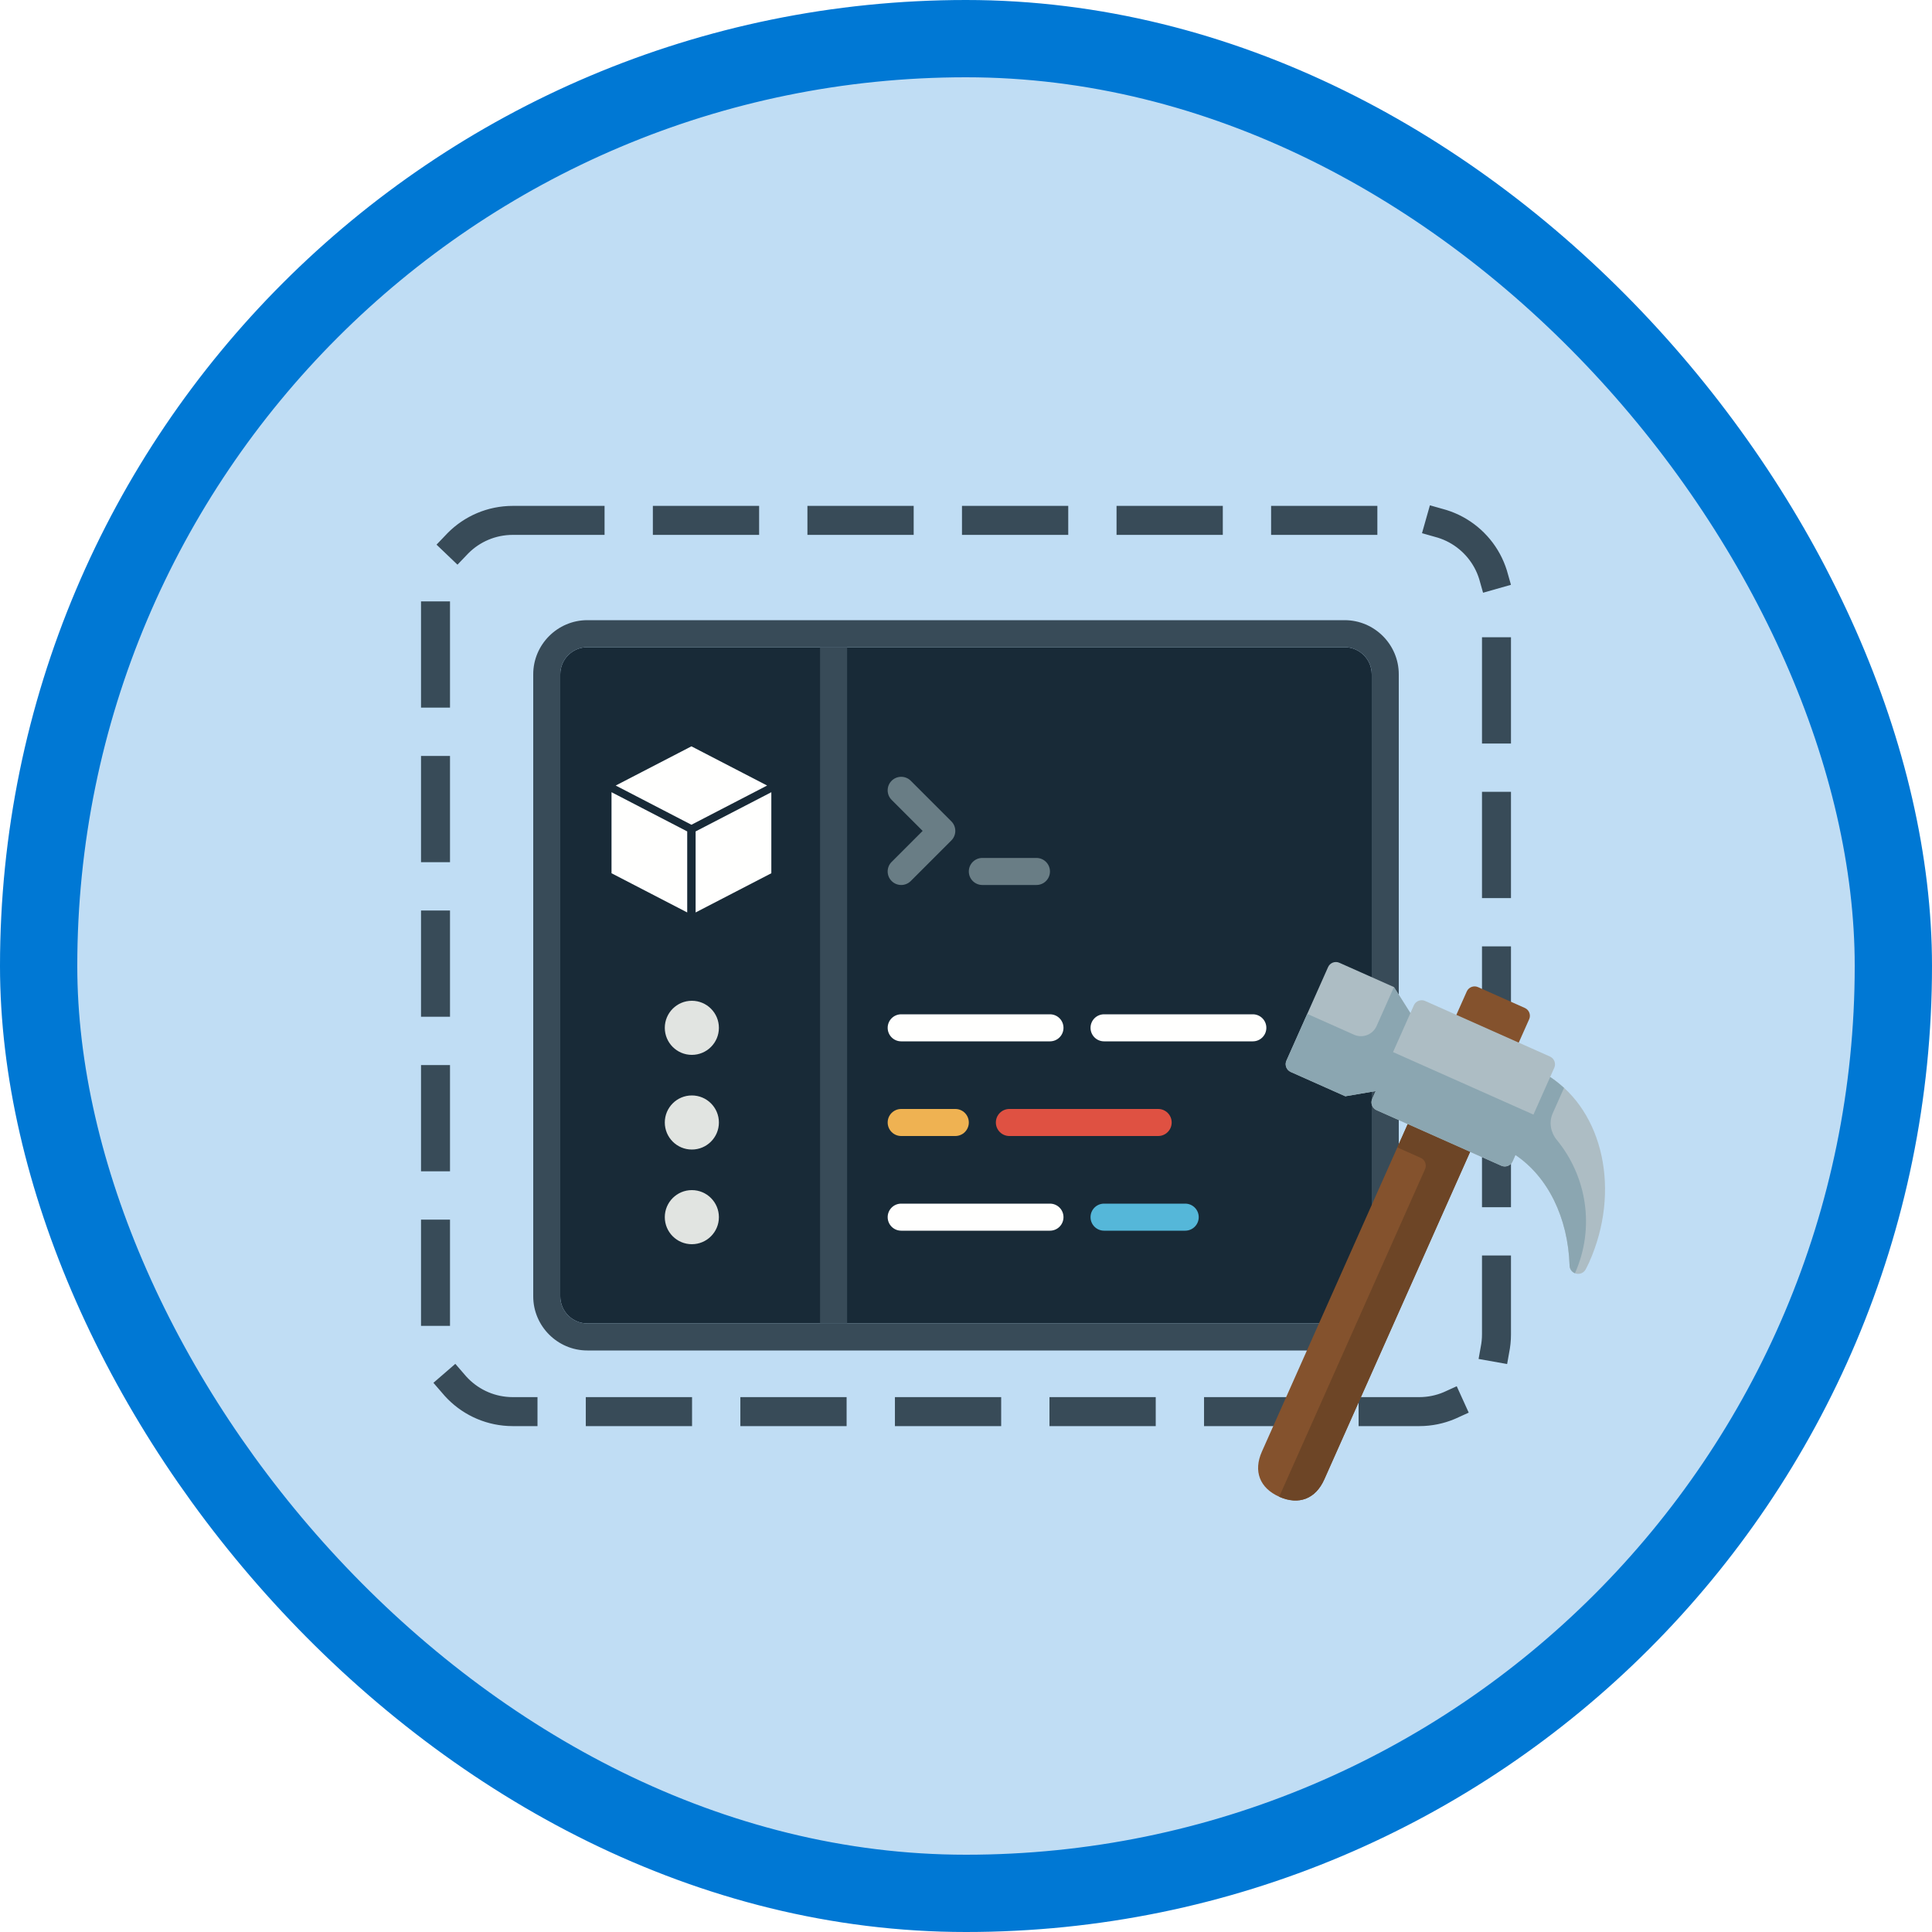 <?xml version="1.0" encoding="UTF-8"?>
<svg width="100px" height="100px" viewBox="0 0 100 100" version="1.1" xmlns="http://www.w3.org/2000/svg" xmlns:xlink="http://www.w3.org/1999/xlink">
    <!-- Generator: Sketch 52.5 (67469) - http://www.bohemiancoding.com/sketch -->
    <title>Administer infrastructure resources in Azure/build-azure-resource-manager-templates</title>
    <desc>Created with Sketch.</desc>
    <defs>
        <rect id="path-1" x="0" y="0" width="96" height="96" rx="48"></rect>
        <filter x="-5.6%" y="-6.6%" width="111.1%" height="113.2%" filterUnits="objectBoundingBox" id="filter-3">
            <feOffset dx="0" dy="1" in="SourceAlpha" result="shadowOffsetOuter1"></feOffset>
            <feColorMatrix values="0 0 0 0 0   0 0 0 0 0   0 0 0 0 0  0 0 0 0.096 0" type="matrix" in="shadowOffsetOuter1" result="shadowMatrixOuter1"></feColorMatrix>
            <feMerge>
                <feMergeNode in="shadowMatrixOuter1"></feMergeNode>
                <feMergeNode in="SourceGraphic"></feMergeNode>
            </feMerge>
        </filter>
        <filter x="-34.2%" y="-22.4%" width="168.4%" height="144.8%" filterUnits="objectBoundingBox" id="filter-4">
            <feOffset dx="0" dy="3" in="SourceAlpha" result="shadowOffsetOuter1"></feOffset>
            <feColorMatrix values="0 0 0 0 0   0 0 0 0 0   0 0 0 0 0  0 0 0 0.103 0" type="matrix" in="shadowOffsetOuter1" result="shadowMatrixOuter1"></feColorMatrix>
            <feMerge>
                <feMergeNode in="shadowMatrixOuter1"></feMergeNode>
                <feMergeNode in="SourceGraphic"></feMergeNode>
            </feMerge>
        </filter>
    </defs>
    <g id="Badges" stroke="none" stroke-width="1" fill="none" fill-rule="evenodd">
        <g id="Administer-infrastructure-resources-in-Azure" transform="translate(-50, -260)">
            <g id="Administer-infrastructure-resources-in-Azure/build-azure-resource-manager-templates" transform="translate(50, 260)">
                <g id="Mask" transform="translate(2, 2)">
                    <mask id="mask-2" fill="white">
                        <use xlink:href="#path-1"></use>
                    </mask>
                    <use id="BG" fill="#C0DDF4" xlink:href="#path-1"></use>
                    <path d="M24.542,24.935 L71.458,24.935 C73.668,24.935 75.458,26.726 75.458,28.935 L75.458,67.065 C75.458,69.274 73.668,71.065 71.458,71.065 L24.542,71.065 C22.332,71.065 20.542,69.274 20.542,67.065 L20.542,28.935 C20.542,26.726 22.332,24.935 24.542,24.935 Z" id="Cut" stroke="#384B58" stroke-width="1.5" stroke-linecap="square" stroke-linejoin="round" stroke-dasharray="4,4" mask="url(#mask-2)"></path>
                    <g id="Code" filter="url(#filter-3)" mask="url(#mask-2)">
                        <g transform="translate(25.6, 29.1)">
                            <g id="Window" stroke-width="1" fill="none">
                                <path d="M42,1.4 L2.8,1.4 C2.028,1.4 1.4,2.028 1.4,2.8 L1.4,35 C1.4,35.771 2.028,36.4 2.8,36.4 L42,36.4 C42.771,36.4 43.4,35.771 43.4,35 L43.4,2.8 C43.4,2.028 42.771,1.4 42,1.4" id="Fill-1523" fill="#182A37"></path>
                                <path d="M42,-3.62376795e-13 L2.8,-3.62376795e-13 C1.26,-3.62376795e-13 9.23705556e-14,1.26 9.23705556e-14,2.8 L9.23705556e-14,35 C9.23705556e-14,36.54 1.26,37.8 2.8,37.8 L42,37.8 C43.54,37.8 44.8,36.54 44.8,35 L44.8,2.8 C44.8,1.26 43.54,-3.62376795e-13 42,-3.62376795e-13 Z M42,1.4 C42.771,1.4 43.4,2.028 43.4,2.8 L43.4,35 C43.4,35.771 42.771,36.4 42,36.4 L2.8,36.4 C2.028,36.4 1.4,35.771 1.4,35 L1.4,2.8 C1.4,2.028 2.028,1.4 2.8,1.4 L42,1.4 Z" id="Fill-1524" fill="#384B58"></path>
                            </g>
                            <g id="Code" stroke-width="1" fill="none" transform="translate(18.146, 8)">
                                <path d="M8.6,23.6 L0.9,23.6 C0.513,23.6 0.2,23.287 0.2,22.9 C0.2,22.513 0.513,22.2 0.9,22.2 L8.6,22.2 C8.987,22.2 9.3,22.513 9.3,22.9 C9.3,23.287 8.987,23.6 8.6,23.6" id="Fill-1531" fill="#FFFFFE"></path>
                                <path d="M15.6,23.6 L11.4,23.6 C11.013,23.6 10.7,23.287 10.7,22.9 C10.7,22.513 11.013,22.2 11.4,22.2 L15.6,22.2 C15.987,22.2 16.3,22.513 16.3,22.9 C16.3,23.287 15.987,23.6 15.6,23.6" id="Fill-1532" fill="#55B7D9"></path>
                                <path d="M3.7,18.7 L0.9,18.7 C0.513,18.7 0.2,18.387 0.2,18 C0.2,17.613 0.513,17.3 0.9,17.3 L3.7,17.3 C4.087,17.3 4.4,17.613 4.4,18 C4.4,18.387 4.087,18.7 3.7,18.7" id="Fill-1533" fill="#EFB252"></path>
                                <path d="M8.6,13.8 L0.9,13.8 C0.513,13.8 0.2,13.487 0.2,13.1 C0.2,12.713 0.513,12.4 0.9,12.4 L8.6,12.4 C8.987,12.4 9.3,12.713 9.3,13.1 C9.3,13.487 8.987,13.8 8.6,13.8" id="Fill-1534" fill="#FFFFFE"></path>
                                <path d="M19.1,13.8 L11.4,13.8 C11.013,13.8 10.7,13.487 10.7,13.1 C10.7,12.713 11.013,12.4 11.4,12.4 L19.1,12.4 C19.487,12.4 19.8,12.713 19.8,13.1 C19.8,13.487 19.487,13.8 19.1,13.8" id="Fill-1535" fill="#FFFFFE"></path>
                                <path d="M14.2,18.7 L6.5,18.7 C6.113,18.7 5.8,18.387 5.8,18 C5.8,17.613 6.113,17.3 6.5,17.3 L14.2,17.3 C14.587,17.3 14.9,17.613 14.9,18 C14.9,18.387 14.587,18.7 14.2,18.7" id="Fill-1537" fill="#DF5142"></path>
                                <path d="M0.9,5.707 C0.721,5.707 0.542,5.639 0.405,5.502 C0.131,5.229 0.131,4.786 0.405,4.512 L2.01,2.907 L0.405,1.302 C0.131,1.029 0.131,0.586 0.405,0.312 C0.679,0.039 1.121,0.039 1.395,0.312 L3.495,2.412 C3.769,2.686 3.769,3.129 3.495,3.402 L1.395,5.502 C1.258,5.639 1.079,5.707 0.9,5.707" id="Fill-1541" fill="#697D85"></path>
                                <path d="M7.9,5.707 L5.1,5.707 C4.713,5.707 4.4,5.394 4.4,5.007 C4.4,4.62 4.713,4.307 5.1,4.307 L7.9,4.307 C8.287,4.307 8.6,4.62 8.6,5.007 C8.6,5.394 8.287,5.707 7.9,5.707" id="Fill-1542" fill="#697D85"></path>
                            </g>
                            <polygon id="Line" fill="#384B58" points="14.846 36.4 16.246 36.4 16.246 1.4 14.846 1.4"></polygon>
                            <g id="Dots" stroke-width="1" fill="none" transform="translate(6.31, 19)">
                                <path d="M3.3,2.1 C3.3,2.873 2.673,3.5 1.9,3.5 C1.127,3.5 0.5,2.873 0.5,2.1 C0.5,1.327 1.127,0.7 1.9,0.7 C2.673,0.7 3.3,1.327 3.3,2.1" id="Fill-1528" fill="#E1E4E1"></path>
                                <path d="M3.3,7 C3.3,7.773 2.673,8.4 1.9,8.4 C1.127,8.4 0.5,7.773 0.5,7 C0.5,6.226 1.127,5.6 1.9,5.6 C2.673,5.6 3.3,6.226 3.3,7" id="Fill-1529" fill="#E1E4E1"></path>
                                <path d="M3.3,11.9 C3.3,12.673 2.673,13.3 1.9,13.3 C1.127,13.3 0.5,12.673 0.5,11.9 C0.5,11.127 1.127,10.5 1.9,10.5 C2.673,10.5 3.3,11.127 3.3,11.9" id="Fill-1530" fill="#E1E4E1"></path>
                            </g>
                            <g id="Shell" stroke-width="1" fill="none" transform="translate(3.834, 6.304)">
                                <path d="M8.49,6.795 L4.571,8.824 L4.571,4.63 L8.49,2.601 L8.49,6.795 Z" id="Rectangle-8" fill="#FFFFFE" fill-rule="nonzero"></path>
                                <path d="M4.136,4.63 L4.136,8.824 L0.218,6.795 L0.218,2.6 L4.136,4.63 Z" id="Rectangle-8" fill="#FFFFFE" fill-rule="nonzero"></path>
                                <path d="M0.435,2.255 L4.354,0.226 L8.272,2.255 L4.354,4.285 L0.435,2.255 Z" id="Rectangle-8" fill="#FFFFFE" fill-rule="nonzero"></path>
                            </g>
                        </g>
                    </g>
                    <g id="Hammer" filter="url(#filter-4)" mask="url(#mask-2)">
                        <g transform="translate(70.421, 60.148) rotate(-336) translate(-70.421, -60.148) translate(60.921, 45.648)">
                            <path d="M10.164,0 L7.513,0 C7.269,0 7.071,0.199 7.071,0.442 L7.071,26.516 C7.071,27.62 7.732,28.283 8.839,28.283 C9.946,28.283 10.606,27.62 10.606,26.516 L10.606,0.442 C10.606,0.199 10.408,0 10.164,0" id="Fill-470" fill="#84522D"></path>
                            <path d="M12.815,2.731 L12.815,2.21 C12.815,1.967 12.618,1.768 12.374,1.768 L5.303,1.768 C5.059,1.768 4.861,1.967 4.861,2.21 L4.861,2.652 L3.535,1.768 L0.442,1.768 C0.198,1.768 0,1.967 0,2.21 L0,7.513 C0,7.756 0.198,7.955 0.442,7.955 L3.535,7.955 L4.861,7.071 L4.861,7.513 C4.861,7.756 5.059,7.955 5.303,7.955 L12.374,7.955 C12.618,7.955 12.815,7.756 12.815,7.513 L12.815,7.15 C14.799,7.495 16.62,8.998 17.706,11.243 C17.78,11.397 17.936,11.49 18.103,11.49 C18.133,11.49 18.164,11.486 18.194,11.481 C18.393,11.437 18.537,11.269 18.545,11.066 L18.552,10.938 C18.556,10.849 18.561,10.761 18.561,10.668 C18.561,6.611 16.053,3.257 12.815,2.731" id="Fill-471" fill="#ADBDC4"></path>
                            <path d="M7.071,7.955 L7.071,9.28 L8.397,9.28 C8.641,9.28 8.839,9.479 8.839,9.722 L8.839,28.283 C9.946,28.283 10.606,27.62 10.606,26.516 L10.606,7.955 L7.071,7.955" id="Fill-472" fill="#6D4526"></path>
                            <path d="M13.7,4.393 L13.7,2.956 C13.412,2.864 13.118,2.78 12.816,2.731 L12.816,4.861 C12.079,4.861 11.944,4.861 11.49,4.861 L4.861,4.861 L4.861,2.652 L3.535,1.768 L3.535,3.977 C3.535,4.463 3.14,4.861 2.652,4.861 L0,4.861 L0,7.513 C0,7.756 0.198,7.955 0.442,7.955 L3.535,7.955 L4.861,7.071 L4.861,7.513 C4.861,7.756 5.059,7.955 5.303,7.955 L12.374,7.955 C12.617,7.955 12.815,7.756 12.815,7.513 L12.815,7.15 C14.799,7.495 16.62,8.998 17.706,11.243 C17.78,11.397 17.936,11.49 18.103,11.49 C18.108,11.49 18.114,11.49 18.119,11.49 C18.118,8.892 16.623,6.651 14.448,5.564 C13.999,5.338 13.7,4.897 13.7,4.393" id="Fill-473" fill="#8BA6B1"></path>
                        </g>
                    </g>
                </g>
                <g id="Azure-Border" stroke="#0078D4" stroke-width="4">
                    <rect x="2" y="2" width="96" height="96" rx="48"></rect>
                </g>
            </g>
        </g>
    </g>
</svg>